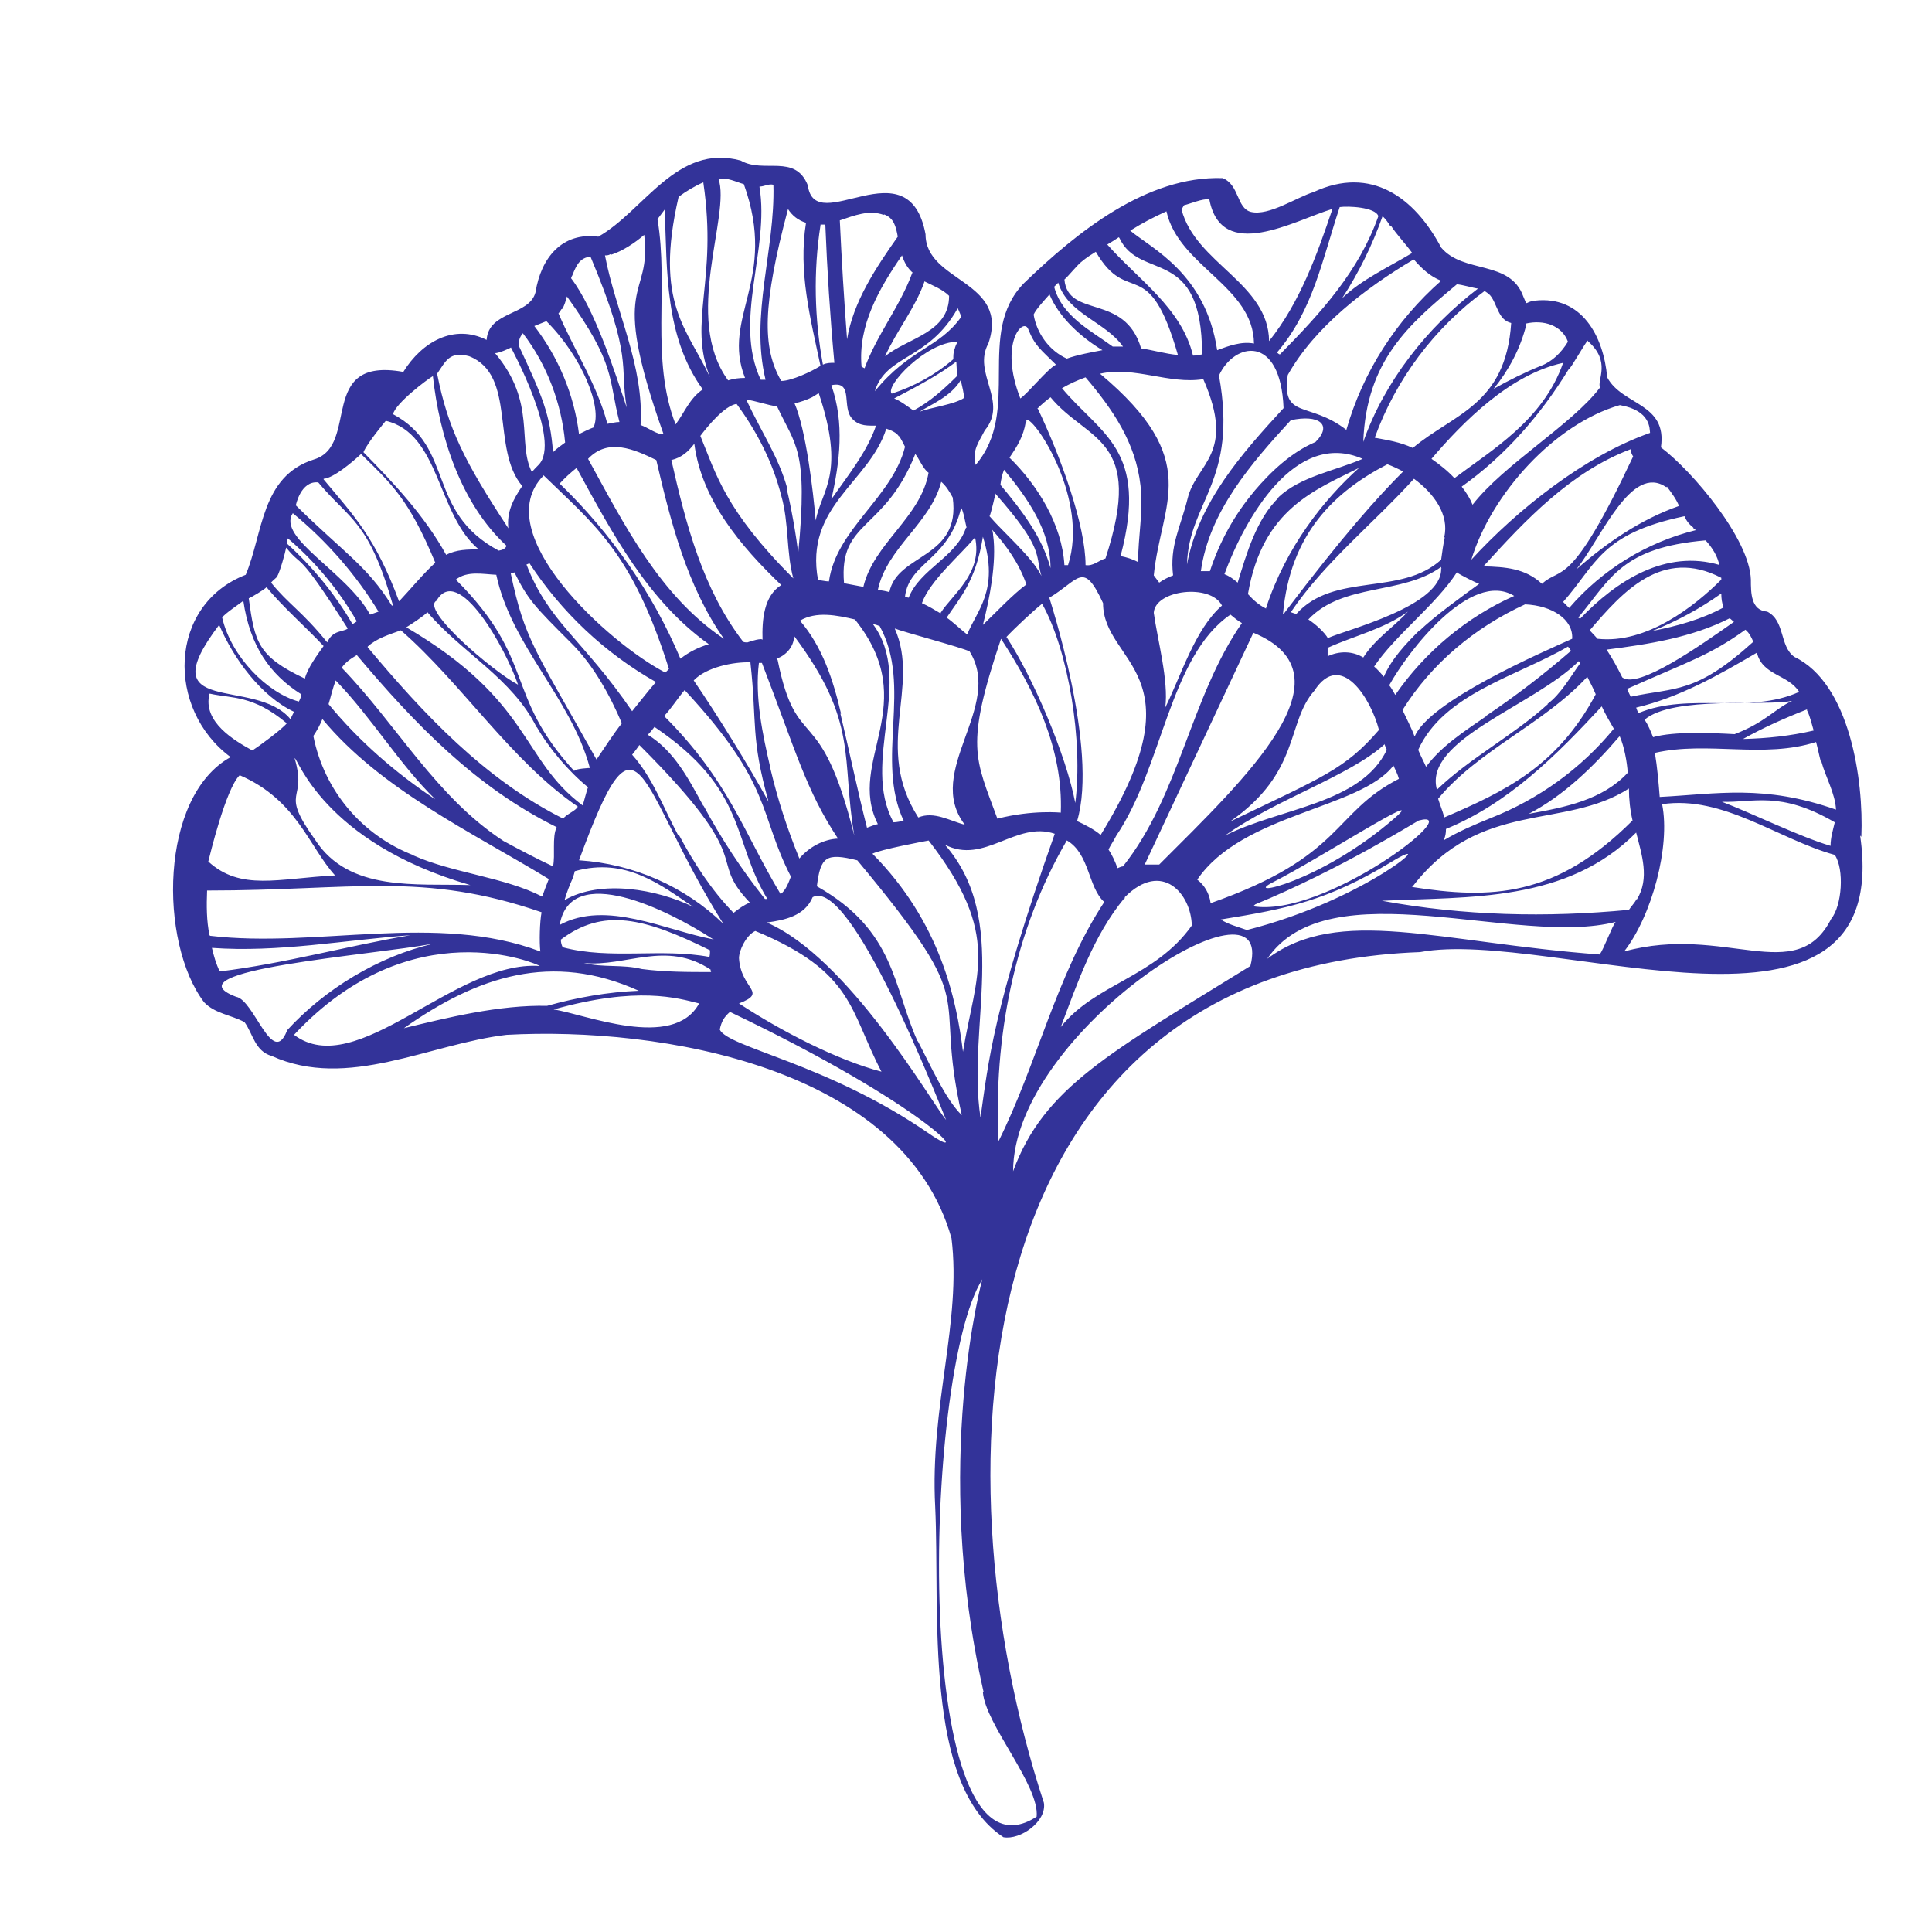 <?xml version="1.0" encoding="UTF-8"?>
<svg xmlns="http://www.w3.org/2000/svg" id="Calque_1" viewBox="0 0 32 32">
  <defs>
    <style>.cls-1{fill:#339;}</style>
  </defs>
  <path class="cls-1" d="m26.46,10.58s-.09-.1-.13-.14c.54-.63,1.2-1.38,2.18-.87v.03c-.44.44-1.24,1.07-2.05.98m-5.7-.1c1.69.7-.11,2.39-1.56,3.84-.08,0-.16,0-.24,0m11.87-.46c.04-.94-.19-2.54-1.11-2.98-.25-.18-.15-.6-.45-.75-.27-.02-.27-.31-.27-.53-.02-.67-.96-1.79-1.49-2.19.11-.74-.64-.69-.89-1.16-.06-.68-.42-1.36-1.2-1.27-.18.02-.11.11-.19-.07-.22-.61-.99-.37-1.36-.81-.44-.83-1.16-1.36-2.11-.92-.29.09-.74.4-1.04.33-.24-.06-.19-.45-.47-.56-1.26-.04-2.42.9-3.29,1.74-.81.83-.03,2.11-.8,3.01-.06-.25.05-.37.15-.57.4-.48-.21-.95.06-1.44.36-1.05-1.04-1.01-1.04-1.81-.28-1.5-1.83.08-1.95-.81-.21-.53-.73-.19-1.11-.41-1.06-.29-1.6.83-2.36,1.26-.6-.08-.95.35-1.04.92-.1.39-.78.31-.81.79-.54-.27-1.07.03-1.38.53-1.44-.26-.71,1.22-1.48,1.45-.88.28-.84,1.22-1.13,1.91-1.29.5-1.32,2.23-.25,3.02-1.18.65-1.19,3.07-.44,4.06.18.19.45.21.67.33.14.19.17.48.45.56,1.26.57,2.61-.2,3.89-.35,2.54-.14,6.57.53,7.37,3.37.17,1.38-.36,2.78-.27,4.45.08,1.73-.2,4.6,1.13,5.47.28.05.72-.26.67-.57-1.85-5.63-1.26-13.82,6.23-14.09,2.18-.41,7.86,2,7.29-1.93Zm-.66-1.24c.06.23.23.53.24.79-1.2-.42-1.96-.26-2.92-.21h0c-.02-.25-.04-.49-.08-.73.87-.2,1.8.1,2.67-.18.03.11.05.22.08.33Zm.22,1c-.03.13-.07.25-.07.39-.51-.15-1.3-.54-1.8-.73.52.02.96-.19,1.87.34Zm-.45-1.84c.04.1.07.21.1.32-.39.09-.77.13-1.17.14.34-.19.7-.35,1.06-.49,0,.02,0,.03.02.04Zm-.84-.97c.09.38.52.36.7.65-.84.38-1.82,0-2.66.35-.02-.03-.03-.06-.04-.09.72-.17,1.37-.54,2-.91Zm-.19-.38c.07.06.1.13.13.2-.96.87-1.29.75-2.03.91-.02-.04-.04-.08-.06-.13,1.03-.46,1.36-.55,1.96-.98Zm-8.86,4.52c-.02-.15-.1-.29-.22-.38.75-1.1,2.7-1.17,3.25-1.89.03.07.07.14.09.22-1.11.57-.9,1.28-3.12,2.06Zm-.43.61s0,0,0,0c0,0,0,0,0,0t0,0Zm-2.24-5.66c.49-.29.56-.63.89.09,0,1.01,1.63,1.13-.04,3.84-.1-.09-.28-.18-.39-.23,0,.04,0,0,0,0,.36-1.2-.46-3.69-.46-3.7Zm-.12.1c.44.78.68,2.28.55,3.3-.15-.79-.7-2.08-1.14-2.75.13-.14.44-.43.59-.55Zm-.08-3.23c.07-.07.14-.13.22-.19.61.74,1.57.66.91,2.67-.11.03-.2.13-.33.11,0-.65-.4-1.77-.79-2.59Zm7.51,6.78c-.27.11-.53.22-.78.37.03-.06.04-.12.04-.19,1.03-.42,1.83-1.22,2.58-2.03.06.13.13.25.2.37-.54.66-1.25,1.17-2.04,1.48Zm2.14-1.35c.07.16.12.42.13.6-.42.45-1.03.57-1.64.68.58-.3,1.08-.79,1.5-1.28Zm-2.91,1.33c-.03-.11-.07-.2-.1-.3.67-.81,1.75-1.24,2.47-2.02.05.1.1.19.14.29-.64,1.2-1.51,1.61-2.51,2.04Zm1.72-1.87c-.57.52-1.29.89-1.84,1.42-.23-.83,1.61-1.39,2.35-2.13,0,.01.02.02.02.04-.16.22-.32.51-.54.67Zm-1.02.2c-.36.25-.74.49-1,.84-.04-.09-.09-.18-.13-.28.42-.93,1.64-1.22,2.48-1.71.02.02.04.05.05.07-.45.39-.92.75-1.41,1.08Zm-1.19.34c-.04-.12-.15-.33-.2-.44.48-.77,1.2-1.37,2.03-1.75.45.02.8.25.78.57-.51.23-2.36,1.03-2.61,1.62Zm-.32-.69c-.03-.05-.06-.11-.1-.16.31-.56,1.35-1.92,2.07-1.48-.79.35-1.48.93-1.97,1.64Zm.4-1.07c-.23.23-.46.47-.59.77-.02-.03-.13-.15-.16-.17.35-.52,1.02-1.02,1.37-1.56.05.04.31.17.37.19-.26.19-.76.55-.99.78Zm-1.51.14c-.06-.11-.22-.25-.33-.32.58-.61,1.55-.4,2.2-.87,0,0,0,.01,0,.02.02,0,0,.01,0,0,.03.63-1.58,1.02-1.88,1.16Zm1.32-.45c-.24.26-.55.46-.74.76-.18-.11-.4-.11-.59-.02,0-.05,0-.09,0-.14.44-.2.93-.31,1.33-.6Zm-1.55,1.31c.44-.68.94.14,1.07.65-.56.65-.93.78-2.47,1.52,1.18-.82.93-1.64,1.4-2.17Zm1.16.88s.02.06.04.1c-.43.9-1.77.96-2.68,1.42.82-.59,2.07-.99,2.64-1.51Zm.78-4.72c.52-.61,1.3-1.4,2.18-1.59-.33.95-1.19,1.45-1.8,1.91-.11-.12-.25-.23-.38-.32Zm.22,1.3c-.02.08-.05.29-.06.37-.67.61-1.77.2-2.4.9-.03-.01-.06-.02-.09-.03.56-.83,1.37-1.47,2.04-2.21.33.24.59.6.5.97Zm-2.68,1.27c.12-1.34.86-2.03,1.73-2.48.08.03.17.07.26.12-.42.42-.98,1.04-1.98,2.36Zm-.28-.09c-.12-.06-.21-.14-.3-.24.24-1.42,1.13-1.73,1.84-2.09-.58.52-1.21,1.31-1.54,2.32Zm.21-1.84c-.37.36-.53.92-.68,1.41-.07-.06-.14-.11-.22-.14.34-.92,1.17-2.4,2.29-1.91-.46.2-1.03.29-1.4.64Zm-.4-.11c-.33.39-.58.84-.74,1.33-.05,0-.1,0-.15,0,.14-.99.83-1.78,1.49-2.5.46-.1.7.07.41.36-.4.17-.74.49-1.02.82Zm-1.67,2.02c.02-.38.94-.49,1.13-.12-.45.39-.68,1.17-.94,1.69.06-.44-.13-1.13-.19-1.57Zm.55-.8c.03-1.05.85-1.37.53-3.13.25-.55,1.02-.7,1.07.54-.69.75-1.41,1.56-1.6,2.59Zm.01-1.09c-.12.48-.3.78-.24,1.27-.08.03-.16.07-.23.12-.03-.04-.06-.08-.09-.12.12-1.21.83-1.9-.89-3.34.57-.13,1.14.18,1.71.09.55,1.25-.12,1.39-.26,1.98Zm-.78-.22c.05.42-.04.85-.04,1.27-.09-.05-.19-.08-.29-.1.47-1.77-.33-2.01-.97-2.78.12-.07.25-.13.39-.18.45.53.83,1.08.91,1.79Zm-.4,5.8c.77-1.14.88-2.97,1.89-3.66.06.05.12.1.19.14-.85,1.22-1.03,2.85-1.97,4.03-.03,0-.06.02-.09.03-.04-.11-.09-.22-.15-.31,0,0,0,0,0,0,.04-.08.09-.15.13-.23Zm.14,1.04s0-.01,0-.02c.62-.62,1.1-.05,1.11.47-.61.86-1.6.96-2.17,1.68.28-.74.54-1.51,1.05-2.13Zm4.47-1.33c-1.24,1.08-2.55,1.33-2.01,1.06.75-.38,2.61-1.58,2.01-1.06Zm-2.31,1.43c1.41-.58,2.68-1.38,2.71-1.39.82-.22-1.56,1.62-2.75,1.42.01,0,.03-.02.04-.03Zm2.61-.3c1.12-1.45,2.51-.93,3.58-1.62,0,.18.02.36.06.53-1.27,1.27-2.34,1.31-3.66,1.1,0,0,.02,0,.03-.02Zm5.32-4.38c-.57.4-1.59,1.12-1.85.92-.08-.16-.16-.31-.26-.46.7-.09,1.41-.2,2.04-.52.02.02.05.04.07.06Zm-.17-.24c-.37.2-.77.31-1.18.39.4-.16.79-.37,1.14-.62,0,.08.01.16.04.24Zm-.06-.7c-.9-.27-1.72.26-2.32.89,0,0-.02-.02-.03-.02.54-.65.72-1.16,2.11-1.28.11.12.2.26.23.42Zm-.45-.62s.03.03.05.04c-.81.2-1.55.65-2.1,1.29-.03-.03-.07-.07-.1-.1.55-.62.62-1.13,2.01-1.42.03.07.07.13.15.19Zm-.43-.68c.08.11.15.2.2.32-.63.22-1.2.61-1.7,1.05.42-.53.91-1.76,1.49-1.36Zm-1.09.59s0,.02-.02.02c0,0,.01-.02.02-.02Zm.53-1.09c-1.05,2.23-1.19,1.81-1.51,2.11-.28-.26-.61-.28-.97-.29.7-.77,1.44-1.56,2.44-1.94,0,.05.02.09.04.12Zm-.22-.85c.52.09.49.4.5.46-1.08.38-2.2,1.27-2.96,2.1.33-1.09,1.38-2.25,2.46-2.56Zm-1.2.71h0s0,0,0,0c0,0,0,0,0,0Zm.67-1.77c.39.34.15.64.2.77-.46.61-1.59,1.27-2.11,1.94-.04-.1-.1-.2-.18-.3.72-.51,1.31-1.19,1.77-1.94.03,0,.29-.47.32-.48Zm-1.03-.25s0-.03,0-.04c.3-.07.6.03.7.3,0,0,0,0,0,0-.11.18-.26.33-.45.4-.27.11-.53.24-.78.38.25-.31.44-.66.54-1.06Zm-.59-.51c.12.14.13.41.35.46-.09,1.36-.95,1.5-1.63,2.07-.21-.1-.42-.13-.63-.17.35-.97.99-1.82,1.82-2.43.03.02.06.04.09.07Zm-.55-.18c.07,0,.27.06.35.07-.84.64-1.55,1.54-1.9,2.54.05-1.35.76-1.95,1.55-2.61Zm-.71-.41c.13.15.27.28.45.35-.75.66-1.3,1.52-1.57,2.47-.62-.48-1.08-.17-.97-.91.45-.8,1.29-1.44,2.08-1.91Zm-.38-.56c.08.13.26.32.35.45-.38.23-.84.44-1.16.75.28-.43.5-.88.67-1.36.05.05.09.1.13.17Zm-.21-.16c-.32.91-.95,1.6-1.63,2.29-.02,0-.03-.02-.05-.03.6-.7.75-1.54,1.04-2.41.14-.02.59,0,.64.15Zm-3.22-.18c.12-.03.3-.11.42-.1.2,1.06,1.41.35,2.04.16-.26.77-.54,1.55-1.05,2.19-.01-.96-1.22-1.29-1.45-2.18l.04-.07Zm-.29.1h0c.2.91,1.44,1.24,1.45,2.19-.21-.04-.42.04-.61.11-.19-1.27-1.08-1.68-1.44-1.98.19-.12.38-.22.6-.32Zm-.78.44c.34.73,1.37.11,1.37,1.93-.05.01-.1.02-.15.02-.19-.79-.91-1.26-1.42-1.84.07-.04.13-.08.19-.12Zm-.62.39c.07-.06.15-.11.23-.16.54.93.87,0,1.36,1.71-.21-.02-.41-.08-.61-.11-.27-.92-1.21-.49-1.27-1.14.06-.05.23-.26.29-.3Zm-.39.36c.16.51.78.64,1.07,1.05-.06,0-.12,0-.17,0-.37-.27-.84-.5-.97-.99.02-.02.05-.05.07-.07Zm-.15.18c.16.39.53.72.88.93-.16.03-.43.08-.59.14-.29-.13-.5-.42-.55-.73.04-.09.19-.25.26-.33Zm-.35.58c.11.28.21.34.46.59-.14.07-.46.47-.59.56-.36-.92.05-1.35.13-1.15Zm-.03,1.54s0-.03,0-.04c.15-.02,1.04,1.33.69,2.41h-.06c-.04-.67-.44-1.32-.91-1.78.13-.19.23-.35.27-.59Zm-.37.79c.39.47.77,1.01.77,1.63-.14-.52-.48-.96-.83-1.38.01-.09.03-.17.06-.25Zm-.14.4c.81.92.65,1,.76,1.36-.15-.31-.64-.73-.86-.99.02-.03.1-.38.1-.38Zm-.04.7s0-.07-.02-.11c.24.27.45.56.57.91-.22.16-.52.48-.72.67.11-.43.23-1.04.17-1.48Zm.13,1.7c.56.86,1.03,1.83.99,2.88.01,0-.47-.05-1.05.1-.37-1.01-.54-1.19.06-2.98Zm-.3-1.69c.28.89-.11,1.23-.26,1.62-.09-.07-.25-.22-.34-.28.21-.32.48-.59.6-1.34Zm-4.04,6.98c0-.13.12-.38.27-.45,1.64.68,1.56,1.32,2.09,2.33-.73-.19-1.66-.67-2.36-1.13.49-.19.03-.23,0-.75Zm-3.9-1.94c-1.12-.73-1.77-1.93-2.68-2.87.06-.09.15-.15.25-.21.96,1.14,1.97,2.19,3.31,2.85-.08.17-.02.46-.06.65-.24-.11-.58-.29-.82-.42Zm-3.12-.02c-.61-.85-.12-.61-.34-1.35.04-.04.46,1.39,2.91,2.1-.89-.03-2.01.12-2.57-.75Zm1.64.26c-.86-.33-1.49-1.07-1.67-1.98.06-.09.11-.18.15-.28.97,1.17,2.47,1.87,3.75,2.65-.03.07-.08.21-.11.29-.62-.32-1.48-.39-2.13-.68Zm-1.42-2.5c.04-.13.07-.27.12-.4.6.62,1.04,1.37,1.65,1.97-.66-.44-1.26-.96-1.77-1.58Zm.65-.96c.15-.14.36-.2.55-.27,1.01.88,1.82,2.16,2.93,2.92-.03.07-.2.13-.24.2-1.3-.65-2.32-1.74-3.24-2.84Zm2.91-2.84c.84.82,1.47,1.27,2.08,3.21l-.06.06c-.93-.48-2.95-2.31-2.02-3.26Zm4.04.22c-.14-.51-.41-.9-.68-1.47.13.01.38.1.51.11.3.65.52.7.35,2.44-.02-.24-.13-.85-.19-1.07Zm-.1.12c.13.45.08.93.2,1.37-1.13-1.13-1.28-1.73-1.54-2.36.12-.16.4-.5.6-.53.34.46.6.97.74,1.52Zm0,1.48c-.29.18-.32.58-.31.91,0-.04-.2.02-.25.04-.02,0-.05,0-.07-.01-.67-.87-.95-1.95-1.19-3.01.17-.04.28-.14.38-.27.12.93.77,1.7,1.44,2.34Zm-.51,1.29c.11.99,0,1.23.3,2.3-.33-.6-.85-1.44-1.24-2.01.21-.22.66-.31.94-.3Zm-.44-.4c-1.06-.71-1.65-1.89-2.25-2.98.33-.35.76-.16,1.13.02.24,1.03.51,2.09,1.12,2.96Zm-.25.09c-.17.05-.33.13-.47.24-.46-1.09-1.15-2.08-2-2.9.08-.09.18-.18.28-.26.59,1.08,1.18,2.2,2.19,2.92Zm-.87.62c-.14.16-.27.33-.4.49-.83-1.21-1.38-1.47-1.75-2.43l.05-.02c.53.81,1.25,1.49,2.1,1.97Zm-1.4-.63c.36.36.63.85.83,1.32-.13.16-.31.44-.42.6-1.03-1.84-1.19-1.99-1.42-3.08l.06-.02c.23.46.33.56.95,1.18Zm.3,2.06s-.24.01-.26.05c-1.17-1.28-.62-1.83-1.96-3.17.19-.15.45-.09.67-.08.25,1.18,1.24,2.04,1.55,3.2Zm-1.19-1.38c-.42-.22-1.62-1.25-1.35-1.39.36-.63,1.15.8,1.35,1.39Zm.31.7c.2.35.53.74.85,1-.02.04-.07.25-.09.3-1.03-.77-.84-1.73-2.92-2.95.08-.05.28-.18.35-.25.57.67,1.41,1.1,1.81,1.91Zm.59,2.52s.03-.08.04-.13c.85-.24,1.44.24,1.96.59-.59-.29-1.53-.46-2.13-.11.04-.14.09-.26.13-.35Zm.11-.31c1.02-2.78.94-1.26,2.39,1.05h0c-.64-.62-1.49-.99-2.38-1.05Zm1.64-.42c-.24-.45-.42-.95-.76-1.33.04-.05.08-.1.12-.16,2.01,2.01,1.09,1.83,1.83,2.61-.1.04-.18.1-.27.17-.37-.38-.66-.83-.91-1.3Zm.42-.48c-.24-.44-.48-.91-.92-1.18.04-.04.08-.09.11-.13,1.55,1.05,1.28,1.88,1.87,2.85,0,0-.02,0-.04,0-.39-.49-.73-1.01-1.02-1.55Zm-.65-1.49c.13-.14.22-.29.34-.43,1.47,1.58,1.22,2.04,1.76,3.09-.04.1-.08.22-.17.29-.61-1.01-.85-1.87-1.93-2.95Zm1.76.86c-.13-.56-.26-1.17-.19-1.74.02,0,.03,0,.05,0,.57,1.48.73,2.11,1.26,2.91-.24.01-.48.14-.64.33-.2-.49-.36-.98-.48-1.49Zm.11-1.79s0-.02-.01-.02c.18-.06.3-.23.29-.38,1.08,1.44.78,2.03,1,3.31h0c-.57-2.28-.95-1.32-1.27-2.91Zm1.06.89c-.13-.56-.31-1.11-.68-1.54.27-.16.61-.09.91-.02,1.13,1.41-.15,2.34.38,3.39-.06.01-.12.04-.18.06-.16-.63-.29-1.26-.44-1.89Zm1.04,1.78c-.05,0-.11.02-.17.02-.55-1,.35-2.35-.34-3.28.04,0,.08.02.11.03.55,1-.08,2.21.4,3.23Zm-.23-3.79c-.06-.02-.13-.03-.2-.04.15-.7.87-1.1,1.05-1.79.08.07.13.15.19.26.14,1.02-.92.92-1.05,1.57Zm-.44-.09c-.11-.02-.22-.04-.32-.06-.09-1.05.67-.85,1.18-2.14.06.07.13.25.22.31-.13.74-.91,1.17-1.08,1.89Zm.83-2.92c-.07-.05-.23-.17-.32-.2.44-.23.75-.4,1.03-.61,0,.02.01.22.02.23-.22.22-.45.43-.73.58Zm.68-1.02c-.02.06-.02.11-.02.17-.3.26-.65.45-1.02.57-.12-.12.57-.86,1.09-.86-.02.04-.04.08-.05.13Zm-.92,1.44c.04.06.07.12.1.18-.21.84-1.14,1.36-1.26,2.23-.06,0-.12-.02-.18-.02-.23-1.23.85-1.62,1.13-2.51.06.02.17.06.21.13Zm.49,6.7c1.22,1.57.78,2.21.57,3.5-.11-.88-.38-2.15-1.5-3.28.14-.07.83-.2.94-.22Zm-.17-.38c-.75-1.17.04-2.16-.39-3.13.15.06,1.1.31,1.24.38.57.92-.76,1.98-.08,2.87-.24-.06-.51-.23-.77-.12Zm.37-3.38c-.1-.06-.2-.12-.31-.17.13-.37.64-.8.88-1.09.13.59-.37.94-.57,1.25Zm.42-1.42c-.16.49-.76.68-.95,1.16-.02,0-.04-.02-.06-.02.07-.57.72-.6.93-1.47.04.06.07.26.09.33Zm-.03-2.15h0c-.16.11-.56.16-.74.23.17-.11.52-.25.68-.52.02.05.06.25.06.29Zm-.11-1.49s.05.1.06.15c-.37.52-.85.52-1.43,1.23.19-.61.89-.51,1.37-1.37Zm-.55-.44c.14.07.3.13.41.24,0,.61-.67.69-1.06,1,.19-.42.5-.8.65-1.23Zm-.2-.14c-.2.55-.59,1.03-.79,1.58-.02-.01-.04-.02-.05-.03-.06-.68.29-1.29.67-1.84.04.12.09.21.18.29Zm-.47-.97c.17.06.2.21.23.37-.36.51-.74,1.08-.84,1.7-.05-.66-.09-1.32-.12-1.97.24-.08.48-.18.73-.09Zm-.51,3.4c.11.11.25.1.38.1-.15.44-.47.83-.74,1.22.14-.62.22-1.26,0-1.89.38-.08.16.37.35.56Zm-.54-3.23h0s.05,0,.08,0c.03.76.08,1.53.15,2.29-.07,0-.13,0-.19.03-.14-.76-.16-1.54-.04-2.31Zm-.14,2.86s.07-.04.11-.07c.45,1.34.05,1.6-.05,2.11-.04-.48-.16-1.5-.35-1.94.1-.02.21-.06.29-.1Zm-.4-3.12c.07.11.17.19.3.23-.13.81.07,1.57.24,2.37-.14.09-.48.25-.65.25-.32-.55-.31-1.26.11-2.84Zm-.47-.37c.08,0,.15-.05.23-.03.03,1.08-.39,2.16-.13,3.23-.02,0-.05,0-.08,0-.46-.98.15-2.16-.02-3.19Zm-.69-.13c.17-.02.29.05.43.09.57,1.58-.38,2.2.02,3.21-.1,0-.18.01-.28.04-.76-1.04.05-2.74-.16-3.34Zm-.24.07c.24,1.63-.26,2.29.11,3.22-.37-.8-.93-1.22-.52-2.99.12-.09.27-.18.41-.24Zm-.64.44c.04,1.02,0,2.11.63,2.98-.22.15-.3.38-.45.58-.42-1.08-.11-2.28-.3-3.4.04-.05.08-.11.12-.16Zm-.89.75c.19-.06.4-.2.55-.33.13,1.1-.61.68.32,3.3-.09.02-.26-.11-.38-.15.06-.98-.41-1.87-.59-2.81.03,0,.06,0,.09-.02Zm-.64.34c.07-.18.13-.29.3-.31.71,1.69.48,1.8.6,2.5-.2-.6-.53-1.63-.92-2.14,0-.02.01-.03.02-.05Zm-.17.56c.04-.06.06-.14.08-.21.82,1.14.68,1.35.87,2.08-.07,0-.13.02-.2.03-.17-.65-.55-1.22-.81-1.83.02-.02.03-.04.05-.07Zm-.26.2c.6.6.93,1.44.78,1.76-.08.03-.16.07-.24.11-.08-.65-.34-1.27-.74-1.79.07-.03.13-.05.2-.08Zm-.39.2c.4.52.64,1.16.7,1.81-.07.05-.14.1-.2.16-.05-.63-.17-.91-.57-1.77,0-.08.02-.14.07-.2Zm-.2.23s.85,1.56.46,1.95c-.04.04-.08.08-.11.12-.25-.49.08-1.15-.61-1.97.06,0,.25-.08.27-.1Zm-.69.15c.79.31.36,1.54.88,2.15-.15.22-.26.43-.23.7-.73-1.11-1-1.65-1.18-2.56.14-.2.2-.38.53-.29Zm-.6.33c.11,1.01.47,2.12,1.22,2.81-.02.05-.07.07-.13.08-1.21-.65-.72-1.71-1.75-2.26.04-.18.57-.58.66-.63Zm-.78.74c.9.21.85,1.56,1.54,2.13-.18,0-.37,0-.54.09-.36-.65-.86-1.18-1.37-1.7.06-.15.37-.52.37-.52Zm-1.03.96c.16-.01.47-.27.62-.41.5.49.79.74,1.23,1.8-.18.16-.43.46-.6.64-.39-1.05-.74-1.41-1.25-2.02h0Zm-.08.07c.51.61.83.62,1.23,2.03,0,0-.01,0-.02,0-.41-.66-.8-.88-1.59-1.66,0,0,.08-.41.37-.38Zm-.43.5c.56.46,1.04,1.01,1.42,1.63-.05.02-.09.03-.14.05-.39-.71-1.55-1.27-1.28-1.68Zm-.09.41c.46.39.85.86,1.15,1.38-.02.02-.05.03-.07.05-.29-.5-.66-.95-1.09-1.34,0-.03.01-.06.02-.09Zm-.17.64c.05-.09.13-.38.15-.48.29.36.16-.01,1.02,1.34-.07.06-.25.02-.34.23-.41-.51-.65-.64-.93-.99.02-.03.09-.08.11-.11Zm-.18.17c.28.34.65.66.95.98-.1.14-.27.37-.31.54-.78-.37-.83-.6-.93-1.33.05-.02.25-.14.29-.18Zm-.38.23c.11.75.44,1.22.96,1.55,0,.04-.02.08-.04.12-.52-.14-1.12-.74-1.27-1.39.03-.06.32-.25.35-.28Zm-.4.4c.24.56.69,1.18,1.24,1.44-.02.04-.04.08-.06.12-.59-.71-2.35-.02-1.18-1.56Zm-.15,1.14c.36.08.71.02,1.27.49-.08.1-.46.38-.57.45-.29-.16-.83-.47-.71-.94Zm.49,1.35c.95.41,1.15,1.19,1.58,1.66-.95.05-1.56.26-2.1-.23.02-.08.29-1.21.52-1.43Zm-.5,2.65c-.05-.24-.05-.49-.04-.74,2.42,0,3.57-.32,5.54.36-.03.15-.04.5-.02.65-1.71-.65-3.71-.05-5.47-.26h0Zm.17.6c-.06-.12-.1-.26-.13-.39,1.1.08,2.19-.13,3.29-.21-1.06.18-2.09.47-3.16.6Zm1.11.99c-.24.6-.54-.52-.84-.57-1.16-.44,2.26-.69,3.27-.88-.91.21-1.8.75-2.43,1.44Zm.12.06c1.95-2.09,4.04-1.17,4.07-1.14-1.41-.1-3.03,1.92-4.07,1.14Zm4.2-.48c-.8-.02-1.68.2-2.38.37,1.22-.86,2.45-1.27,3.89-.62-.51.02-1.02.11-1.52.25Zm.21-1.09c.71-.54,1.39-.37,2.48.17,0,.04,0,.07-.01.11-.8-.15-1.64.05-2.43-.16-.02-.04-.03-.08-.03-.12Zm-.11,1.15c1.39-.39,2.05-.19,2.41-.1-.43.79-1.91.17-2.41.1Zm1.46-.67c-.32-.08-.64-.02-.96-.1.69.07,1.36-.38,2.1.11,0,.02,0,.03.01.04-.39,0-.77,0-1.15-.05Zm1.19-.49c-.8-.15-1.78-.66-2.55-.24.18-1.05,1.79-.25,2.53.23,0,0,0,0,.01,0h0Zm.1,1.5c.03-.15.08-.22.17-.3,3.31,1.58,4.08,2.56,3.29,2.01-1.68-1.16-3.33-1.42-3.46-1.72Zm.78-1.78c.3-.04.63-.11.76-.42.63-.34,2.06,3.32,2.21,3.69-.24-.29-1.62-2.69-2.97-3.27Zm2.5,1.97c-.41-.9-.36-1.83-1.67-2.57.06-.49.15-.56.67-.43,2.13,2.56,1.23,2.02,1.73,4.22-.27-.26-.52-.83-.73-1.23Zm1.08,10.78c.04.53.94,1.54.89,2.06-2.08,1.35-1.89-7.34-.9-8.9,0,0-.84,3.04.02,6.83Zm-.04-9.52c-.23-1.51.5-3.27-.59-4.52.65.34,1.18-.4,1.82-.18-1.03,2.91-1.1,3.8-1.23,4.7Zm.3.41c-.09-1.72.26-3.51,1.13-5,.38.22.35.78.62,1.02-.8,1.22-1.11,2.68-1.76,3.98Zm4.17-2.92c-2.33,1.44-3.42,2.01-3.93,3.4,0-2.32,4.37-5.09,3.93-3.4Zm-.07-.6c-.14-.05-.3-.09-.42-.17,1.11-.18,1.76-.31,2.82-.95.87-.53-.38.62-2.41,1.13Zm5.86.41c-2.68-.2-4.32-.82-5.51.07,1.02-1.5,4.14-.19,5.77-.61-.05.05-.21.48-.26.53Zm.61-.92c-.04.07-.09.12-.13.18-1.37.13-2.73.1-4.09-.15,1.45-.07,3.06.03,4.21-1.13.09.36.23.76.01,1.11Zm2.57-3.28c-.28.13-.45.36-.95.55-.37-.02-1-.05-1.35.05-.04-.1-.08-.2-.14-.29.47-.4,2.02-.22,2.43-.31Zm.65,3.61c-.58,1.14-1.76.08-3.43.54.46-.59.77-1.74.63-2.44,1.01-.15,1.92.58,2.86.84.16.24.12.84-.06,1.06Z"></path>
</svg>
